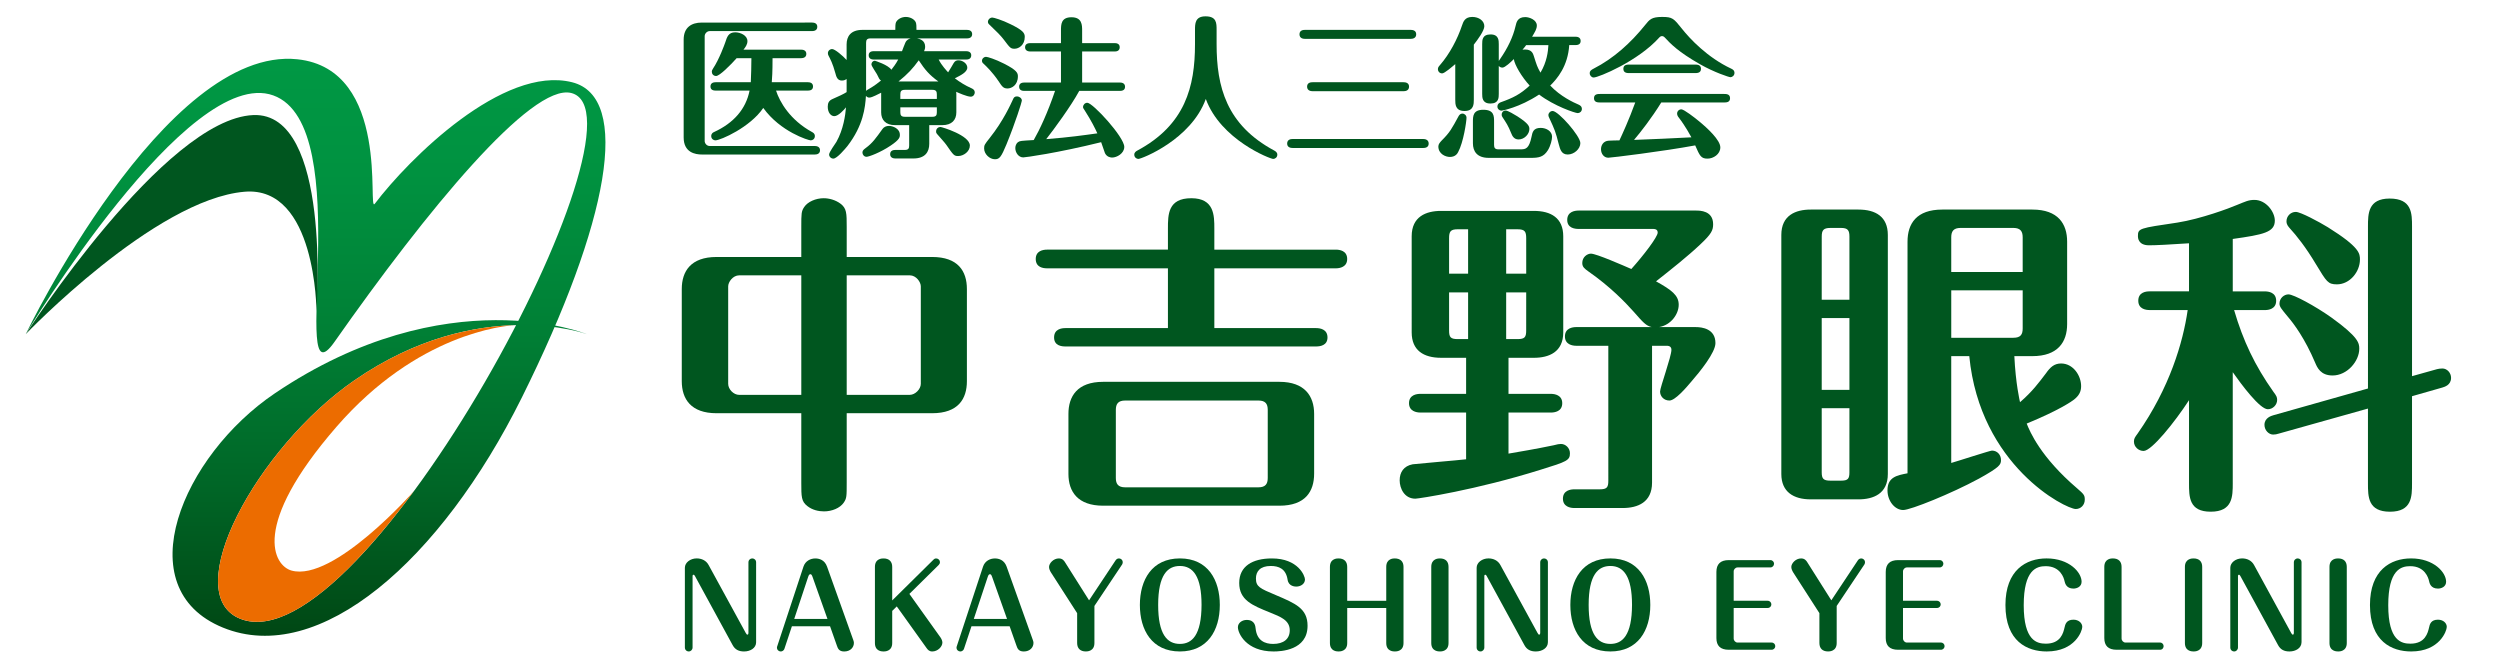 <?xml version="1.0" encoding="utf-8"?>
<!-- Generator: Adobe Illustrator 16.0.3, SVG Export Plug-In . SVG Version: 6.00 Build 0)  -->
<!DOCTYPE svg PUBLIC "-//W3C//DTD SVG 1.1//EN" "http://www.w3.org/Graphics/SVG/1.1/DTD/svg11.dtd">
<svg version="1.1" id="レイヤー_1" xmlns="http://www.w3.org/2000/svg" xmlns:xlink="http://www.w3.org/1999/xlink" x="0px"
	 y="0px" width="282.5px" height="75.333px" viewBox="0 -26.833 282.5 75.333" enable-background="new 0 -26.833 282.5 75.333"
	 xml:space="preserve">
<g>
	<g>
		<path fill="#00561F" d="M95.678,27.708c0,1.546,0,1.772-0.34,2.263c-0.416,0.605-1.32,0.982-2.227,0.982
			c-0.604,0-1.32-0.151-1.886-0.605c-0.679-0.528-0.679-1.055-0.679-2.64v-7.847h-9.582c-2.867,0-3.924-1.585-3.924-3.622V5.827
			c0-1.999,1.019-3.621,3.924-3.621h9.582v-3.396c0-1.51,0-1.773,0.34-2.264c0.376-0.565,1.282-0.98,2.187-0.98
			c0.604,0,1.321,0.188,1.887,0.604c0.718,0.528,0.718,1.094,0.718,2.641v3.395h9.657c2.905,0,3.924,1.585,3.924,3.621v10.412
			c0,2-0.98,3.622-3.924,3.622h-9.657V27.708z M90.547,4.28h-7.016c-0.718,0-1.246,0.755-1.246,1.246v11.016
			c0,0.603,0.604,1.245,1.246,1.245h7.016V4.28z M95.678,17.785h7.13c0.604,0,1.244-0.642,1.244-1.245V5.526
			c0-0.491-0.529-1.246-1.244-1.246h-7.13V17.785z"/>
		<path fill="#00561F" d="M131.976,10.241V3.488h-13.656c-0.454,0-1.282-0.113-1.282-1.056c0-0.905,0.792-1.057,1.282-1.057h13.656
			v-2.376c0-1.585,0-3.433,2.642-3.433c2.602,0,2.602,1.961,2.602,3.433v2.377h13.73c0.417,0,1.282,0.113,1.282,1.057
			c0,0.905-0.83,1.056-1.282,1.056h-13.73v6.753h11.505c0.415,0,1.282,0.113,1.282,1.057c0,0.904-0.83,1.018-1.282,1.018h-28.331
			c-0.415,0-1.282-0.075-1.282-1.018c0-0.943,0.83-1.057,1.282-1.057L131.976,10.241L131.976,10.241z M148.497,26.69
			c0,1.998-0.979,3.621-3.922,3.621h-19.919c-2.867,0-3.923-1.585-3.923-3.584v-6.791c0-1.962,0.98-3.622,3.923-3.622h19.919
			c2.866,0,3.922,1.623,3.922,3.622V26.69z M143.255,19.483c0-0.68-0.265-1.056-1.056-1.056h-15.052
			c-0.793,0-1.057,0.376-1.057,1.056v7.697c0,0.678,0.265,1.055,1.057,1.055h15.052c0.792,0,1.056-0.377,1.056-1.055V19.483z"/>
		<path fill="#00561F" d="M174.121,26.236c-7.32,2.302-13.846,3.282-14.187,3.282c-1.243,0-1.772-1.169-1.772-2.076
			c0-0.903,0.453-1.62,1.472-1.811c0.566-0.074,5.093-0.451,6.036-0.565v-5.281h-5.168c-0.454,0-1.284-0.152-1.284-1.057
			c0-0.943,0.868-1.055,1.284-1.055h5.168v-4.075h-2.83c-1.962,0-3.32-0.83-3.32-2.868V-0.133c0-2.227,1.623-2.868,3.32-2.868
			h10.488c1.924,0,3.32,0.792,3.32,2.868v10.864c0,2.226-1.623,2.868-3.32,2.868h-2.867v4.074h4.791c0.454,0,1.282,0.15,1.282,1.056
			c0,0.943-0.867,1.057-1.282,1.057h-4.791v4.64c1.282-0.227,2.943-0.491,5.094-0.942c0.451-0.112,0.604-0.15,0.83-0.15
			c0.528,0,1.019,0.451,1.019,1.056C177.403,25.181,177.064,25.331,174.121,26.236z M165.896-0.926h-1.17
			c-0.828,0-0.979,0.263-0.979,1.018v4h2.149L165.896-0.926L165.896-0.926z M165.896,6.205h-2.149v4.301
			c0,0.754,0.151,0.979,0.979,0.979h1.17V6.205L165.896,6.205z M172.461,0.093c0-0.755-0.151-1.018-0.98-1.018h-1.283v5.017h2.265
			L172.461,0.093L172.461,0.093z M172.461,6.205h-2.264v5.28h1.281c0.831,0,0.981-0.225,0.981-0.979L172.461,6.205L172.461,6.205z
			 M191.097,16.314c-0.604,0.717-1.812,2.113-2.452,2.113c-0.642,0-1.057-0.49-1.057-1.018c0-0.453,1.283-3.961,1.283-4.716
			c0-0.454-0.415-0.454-0.565-0.454h-1.625v15.468c0,2.226-1.621,2.866-3.319,2.866h-5.47c-0.451,0-1.282-0.15-1.282-1.056
			c0-0.942,0.868-1.057,1.282-1.057h2.869c0.829,0,0.979-0.227,0.979-0.979V12.24h-3.622c-0.454,0-1.281-0.149-1.281-1.056
			c0-0.943,0.866-1.057,1.281-1.057h8.526c-0.642-0.15-0.943-0.49-2.038-1.735c-0.943-1.056-2.64-2.829-5.132-4.563
			c-0.414-0.302-0.678-0.491-0.678-0.943c0-0.68,0.565-1.057,0.98-1.057c0.604,0,3.697,1.359,4.564,1.735
			c1.357-1.509,2.979-3.621,2.979-4.112c0-0.415-0.377-0.415-0.528-0.415h-8.411c-0.454,0-1.284-0.113-1.284-1.019
			c0-0.943,0.869-1.057,1.284-1.057h13.278c0.414,0,1.925,0,1.925,1.546c0,0.681-0.19,1.095-1.435,2.265
			c-1.435,1.358-3.246,2.791-5.018,4.187c1.771,0.981,2.564,1.585,2.564,2.642c0,1.056-0.866,2.301-2.226,2.528h4.152
			c0.716,0,2.224,0.188,2.224,1.81C193.85,12.994,192.115,15.146,191.097,16.314z"/>
		<path fill="#00561F" d="M213.325,26.728c0,2.226-1.622,2.866-3.319,2.866h-5.396c-1.926,0-3.32-0.831-3.32-2.866V-0.284
			c0-2.226,1.621-2.868,3.32-2.868h5.396c1.924,0,3.319,0.793,3.319,2.868V26.728z M205.854,7.034h3.131v-7.13
			c0-0.717-0.188-0.98-0.943-0.98h-1.206c-0.793,0-0.98,0.264-0.98,0.98L205.854,7.034L205.854,7.034z M208.985,9.109h-3.131v8.112
			h3.131V9.109z M208.985,19.295h-3.131v7.244c0,0.717,0.188,0.942,0.979,0.942h1.207c0.793,0,0.943-0.228,0.943-0.942
			L208.985,19.295L208.985,19.295z M227.621,13.41c0.15,3.131,0.604,5.017,0.641,5.205c1.397-1.207,2.113-2.188,2.945-3.282
			c0.451-0.642,0.903-1.094,1.696-1.094c1.356,0,2.264,1.357,2.264,2.565c0,0.604-0.227,1.056-0.793,1.509
			c-0.19,0.151-1.583,1.169-5.356,2.716c0.339,0.868,1.545,3.773,5.696,7.319c0.792,0.68,0.866,0.793,0.866,1.282
			c0,0.605-0.452,1.055-1.018,1.055c-1.13,0-10.826-4.864-12.033-17.277h-2.039v12.072c0.681-0.188,4.378-1.396,4.602-1.396
			c0.606,0,1.02,0.491,1.02,1.057c0,0.527-0.112,0.792-2.489,2.111c-3.132,1.699-7.734,3.547-8.563,3.547
			c-0.943,0-1.775-1.018-1.775-2.225c0-1.511,1.096-1.698,2.265-1.925V0.47c0-2.037,1.02-3.622,3.924-3.622h10.187
			c2.905,0,3.925,1.622,3.925,3.622v9.318c0,2.037-1.058,3.622-3.925,3.622H227.621z M220.49,3.903h8.073V-0.02
			c0-0.681-0.264-1.057-1.055-1.057h-5.961c-0.793,0-1.056,0.376-1.056,1.057v3.923H220.49z M228.563,5.978h-8.071v5.357h7.017
			c0.829,0,1.055-0.376,1.055-1.056V5.978z"/>
		<path fill="#00561F" d="M252.302,27.744c0,1.51,0,3.245-2.492,3.245c-2.451,0-2.451-1.66-2.451-3.245V18.39
			c-1.621,2.49-4.227,5.734-5.13,5.734c-0.568,0-1.094-0.452-1.094-1.057c0-0.34,0.111-0.49,0.414-0.904
			c3.622-5.17,5.131-10.3,5.659-13.96h-4.301c-0.414,0-1.281-0.112-1.281-1.055c0-0.98,0.903-1.057,1.281-1.057h4.451V0.659
			c-2.262,0.15-3.733,0.226-4.526,0.226c-1.246,0-1.246-0.904-1.246-1.017c0-0.905,0.114-0.905,4.454-1.547
			c2.639-0.415,5.885-1.623,6.752-2c0.942-0.376,1.281-0.565,1.962-0.565c1.318,0,2.302,1.358,2.302,2.339
			c0,1.32-1.282,1.584-4.754,2.074v5.924h3.622c0.415,0,1.282,0.113,1.282,1.057c0,0.943-0.867,1.056-1.282,1.056h-3.47
			c1.019,3.471,2.338,6.263,4.45,9.244c0.34,0.451,0.414,0.603,0.414,0.905c0,0.566-0.49,1.056-1.055,1.056
			c-0.905,0-2.98-2.791-3.962-4.187V27.744L252.302,27.744z M257.507,22.163c-0.227,0.074-0.417,0.111-0.644,0.111
			c-0.49,0-0.979-0.489-0.979-1.094c0-0.792,0.756-1.018,1.019-1.094l10.677-3.019V-1.228c0-1.434,0-3.169,2.452-3.169
			c2.527,0,2.527,1.698,2.527,3.169v16.901l2.829-0.792c0.15-0.038,0.379-0.075,0.604-0.075c0.529,0,0.979,0.491,0.979,1.057
			c0,0.83-0.754,1.019-0.979,1.094l-3.434,0.981v9.847c0,1.471,0,3.206-2.49,3.206c-2.489,0-2.489-1.696-2.489-3.206v-8.45
			L257.507,22.163z M258.601,6.431c0.567,0,3.018,1.319,4.828,2.602c3.093,2.227,3.169,2.905,3.169,3.546
			c0,1.396-1.357,3.018-3.018,3.018c-1.357,0-1.735-0.905-1.962-1.434c-1.168-2.754-2.414-4.414-3.094-5.207
			c-0.717-0.867-0.943-1.131-0.943-1.471C257.581,6.846,258.11,6.431,258.601,6.431z M259.431-2.887
			c0.528,0,2.639,1.131,3.622,1.735c3.62,2.264,3.62,2.98,3.62,3.659c0,1.359-1.13,2.792-2.603,2.792
			c-1.017,0-1.168-0.302-2.338-2.226c-1.17-1.962-2.189-3.244-3.018-4.149c-0.151-0.188-0.341-0.378-0.341-0.755
			C258.374-2.396,258.827-2.887,259.431-2.887z"/>
		<g>
			<path fill="#00561F" d="M79.628-10.903c0,0.258,0.223,0.568,0.567,0.568h11.883c0.206,0,0.584,0.069,0.584,0.481
				c0,0.43-0.396,0.481-0.584,0.481h-12.76c-0.756,0-2.064-0.224-2.064-1.926v-11.058c0-1.376,0.877-1.926,2.046-1.926H91.77
				c0.224,0,0.584,0.069,0.584,0.481c0,0.43-0.396,0.482-0.584,0.482H80.196c-0.31,0-0.567,0.292-0.567,0.567V-10.903z
				 M87.693-16.596c0.413,1.29,1.583,3.319,4.059,4.678c0.155,0.086,0.327,0.189,0.327,0.464c0,0.31-0.241,0.482-0.465,0.482
				c-0.257,0-3.422-0.963-5.365-3.663c-1.479,2.184-4.833,3.663-5.417,3.663c-0.207,0-0.464-0.172-0.464-0.482
				c0-0.068,0-0.31,0.292-0.447c2.27-1.032,3.629-2.631,4.041-4.695h-3.835c-0.189,0-0.584-0.034-0.584-0.464
				c0-0.43,0.378-0.481,0.584-0.481h3.973c0.034-0.344,0.068-2.271,0.068-2.717H83.24c-0.723,0.808-1.926,2.012-2.321,2.012
				c-0.31,0-0.482-0.241-0.482-0.465c0-0.137,0.034-0.224,0.138-0.378c0.705-1.066,1.29-2.699,1.375-2.94
				c0.207-0.637,0.361-1.153,1.135-1.153c0.567,0,1.375,0.344,1.375,0.998c0,0.378-0.224,0.688-0.447,0.962h6.518
				c0.189,0,0.585,0.052,0.585,0.481c0,0.413-0.378,0.482-0.585,0.482h-3.233c0,1.496-0.051,2.356-0.086,2.717h4.076
				c0.206,0,0.584,0.051,0.584,0.481c0,0.413-0.361,0.464-0.568,0.464H87.693z"/>
			<path fill="#00561F" d="M95.667-17.902c-0.104,0.068-0.258,0.172-0.534,0.172c-0.516,0-0.636-0.447-0.739-0.842
				c-0.309-1.118-0.567-1.583-0.757-1.944c-0.051-0.103-0.085-0.171-0.085-0.31c0-0.257,0.224-0.464,0.481-0.464
				c0.31,0,1.204,0.757,1.634,1.238v-1.754c0-0.895,0.447-1.651,1.789-1.651h3.714c0-0.361,0-0.705,0.086-0.877
				c0.206-0.378,0.67-0.585,1.101-0.585c0.43,0,0.928,0.207,1.117,0.585c0.086,0.189,0.086,0.499,0.086,0.877h5.71
				c0.206,0,0.584,0.069,0.584,0.481c0,0.43-0.396,0.482-0.584,0.482h-5.641c0.327,0.068,0.912,0.223,0.912,0.946
				c0,0.223-0.068,0.361-0.121,0.498h4.747c0.189,0,0.584,0.052,0.584,0.464c0,0.448-0.396,0.482-0.584,0.482h-3.096
				c0.344,0.688,0.912,1.272,1.067,1.444c0.223-0.327,0.533-0.894,0.619-1.032c0.155-0.258,0.31-0.327,0.55-0.327
				c0.464,0,0.998,0.361,0.998,0.826c0,0.516-0.774,0.894-1.41,1.204c0.55,0.43,1.204,0.826,1.823,1.101
				c0.189,0.086,0.43,0.189,0.43,0.516c0,0.206-0.171,0.464-0.447,0.464c-0.43,0-1.428-0.448-1.651-0.55
				c0.017,0.12,0.017,0.155,0.017,0.275v2.046c0,0.86-0.516,1.445-1.582,1.445h-1.479v2.115c0,0.911-0.464,1.651-1.788,1.651h-2.047
				c-0.172,0-0.585-0.051-0.585-0.482c0-0.447,0.413-0.481,0.585-0.481h1.066c0.413,0,0.499-0.172,0.499-0.498v-2.305h-1.582
				c-1.101,0-1.582-0.619-1.582-1.445v-2.219c-1.067,0.55-1.222,0.55-1.359,0.55c-0.034,0-0.206,0-0.361-0.189
				c-0.086,1.307-0.292,3.336-2.098,5.675c-0.241,0.292-1.17,1.41-1.582,1.41c-0.258,0-0.482-0.207-0.482-0.464
				c0-0.275,0.705-1.221,0.826-1.427c0.791-1.41,1.014-3.027,1.083-3.904c-0.223,0.275-0.86,0.998-1.324,0.998
				c-0.378,0-0.739-0.396-0.739-1.066c0-0.43,0.137-0.688,0.516-0.86c0.705-0.31,1.272-0.568,1.617-0.792V-17.902z M97.455-9.596
				c0-0.24,0.155-0.344,0.378-0.516c0.774-0.568,1.135-1.101,1.892-2.15c0.155-0.224,0.431-0.344,0.723-0.344
				c0.413,0,1.238,0.275,1.238,1.015c0,0.258-0.035,0.533-1.032,1.204c-1.169,0.791-2.476,1.272-2.734,1.272
				C97.644-9.115,97.455-9.355,97.455-9.596z M97.868-16.561c0.086-0.086,0.103-0.104,0.326-0.224
				c0.688-0.396,1.049-0.705,1.359-0.946c-0.172-0.104-0.241-0.258-0.464-0.722c-0.086-0.172-0.619-0.912-0.619-1.101
				c0-0.207,0.154-0.413,0.396-0.413c0.017,0,1.496,0.464,1.857,1.015c0.207-0.275,0.481-0.602,0.774-1.152h-2.752
				c-0.171,0-0.584-0.034-0.584-0.482c0-0.43,0.396-0.464,0.584-0.464h3.182c0.051-0.137,0.31-0.825,0.378-0.963
				c0.155-0.344,0.43-0.43,0.602-0.481h-4.54c-0.396,0-0.499,0.171-0.499,0.498V-16.561z M106.036-17.627
				c-0.998-0.723-1.513-1.308-2.218-2.391c-0.671,0.928-1.221,1.531-2.287,2.391H106.036z M105.864-15.65v-0.516
				c0-0.327-0.086-0.516-0.499-0.516h-3.129c-0.413,0-0.499,0.189-0.499,0.516v0.516H105.864z M101.737-14.704v0.55
				c0,0.327,0.086,0.517,0.499,0.517h3.129c0.413,0,0.499-0.172,0.499-0.517v-0.55H101.737z M106.277-12.485
				c0.137,0,3.318,0.946,3.318,2.099c0,0.67-0.705,1.186-1.324,1.186c-0.464,0-0.533-0.103-1.341-1.272
				c-0.137-0.207-0.808-0.946-1.015-1.187c-0.086-0.086-0.137-0.172-0.137-0.31C105.778-12.348,106.07-12.485,106.277-12.485z"/>
			<path fill="#00561F" d="M113.854-16.836c-0.464,0-0.602-0.189-1.032-0.843c-0.688-1.014-1.341-1.633-1.686-1.96
				c-0.085-0.068-0.172-0.155-0.172-0.327c0-0.257,0.241-0.447,0.447-0.447c0.172,0,1.032,0.258,2.046,0.773
				c1.461,0.74,1.565,1.067,1.565,1.428C115.023-17.197,114.301-16.836,113.854-16.836z M115.47-15.46
				c0,0.138-0.705,2.407-1.737,4.936c-0.602,1.445-0.791,1.686-1.307,1.686c-0.602,0-1.221-0.585-1.221-1.221
				c0-0.378,0.051-0.447,0.636-1.187c1.547-1.943,2.373-3.818,2.648-4.403c0.052-0.12,0.138-0.292,0.43-0.292
				C115.109-15.942,115.47-15.787,115.47-15.46z M114.645-21.325c-0.447,0-0.516-0.103-1.204-1.014
				c-0.413-0.534-0.739-0.843-1.668-1.737c-0.051-0.052-0.137-0.121-0.137-0.292c0-0.241,0.223-0.481,0.499-0.481
				c0.155,0,1.101,0.275,2.064,0.756c1.41,0.688,1.599,0.997,1.599,1.427C115.797-21.72,115.109-21.325,114.645-21.325z
				 M119.89-17.507v-3.508h-3.474c-0.171,0-0.584-0.052-0.584-0.481c0-0.413,0.396-0.464,0.584-0.464h3.474v-1.41
				c0-0.688,0-1.513,1.187-1.513c1.204,0,1.204,0.894,1.204,1.513v1.41h3.68c0.172,0,0.567,0.034,0.567,0.464
				c0,0.447-0.396,0.481-0.567,0.481h-3.68v3.508h4.265c0.172,0,0.585,0.035,0.585,0.481c0,0.43-0.396,0.464-0.585,0.464h-4.591
				c-0.929,1.72-2.906,4.402-3.732,5.452c2.631-0.207,4.282-0.447,5.778-0.654c-0.241-0.533-0.671-1.41-1.41-2.562
				c-0.172-0.275-0.207-0.292-0.207-0.413c0-0.241,0.207-0.481,0.481-0.481c0.619,0,4.179,3.87,4.179,4.987
				c0,0.739-0.843,1.204-1.375,1.204c-0.121,0-0.585-0.034-0.809-0.499c-0.069-0.172-0.361-1.049-0.43-1.238
				c-5.004,1.238-8.581,1.72-8.805,1.72c-0.533,0-0.894-0.55-0.894-1.049c0-0.207,0.068-0.516,0.327-0.688
				c0.189-0.138,0.344-0.138,1.754-0.224c0.653-1.135,1.565-3.061,2.408-5.555h-3.474c-0.189,0-0.585-0.035-0.585-0.481
				c0-0.413,0.378-0.464,0.585-0.464H119.89z"/>
			<path fill="#00561F" d="M135.034-23.439c0-0.705,0-1.548,1.187-1.548c1.255,0,1.255,0.757,1.255,1.548v1.599
				c0,4.798,1.101,9.115,6.518,12.021c0.121,0.069,0.344,0.189,0.344,0.464c0,0.292-0.241,0.481-0.464,0.481
				c-0.344,0-5.933-2.167-7.618-6.776c-1.668,4.609-7.275,6.776-7.619,6.776c-0.224,0-0.464-0.189-0.464-0.481
				c0-0.275,0.224-0.396,0.344-0.464c5.417-2.906,6.518-7.223,6.518-12.021V-23.439z"/>
			<path fill="#00561F" d="M160.822-11.126c0.207,0,0.619,0.068,0.619,0.516c0,0.464-0.429,0.499-0.619,0.499h-14.755
				c-0.206,0-0.619-0.052-0.619-0.499c0-0.464,0.413-0.516,0.619-0.516H160.822z M159.412-23.457c0.207,0,0.619,0.051,0.619,0.499
				c0,0.465-0.429,0.516-0.619,0.516h-11.951c-0.207,0-0.619-0.051-0.619-0.516c0-0.464,0.43-0.499,0.619-0.499H159.412z
				 M158.604-17.541c0.207,0,0.619,0.051,0.619,0.499c0,0.464-0.429,0.516-0.619,0.516h-10.284c-0.207,0-0.619-0.069-0.619-0.516
				c0-0.464,0.43-0.499,0.619-0.499H158.604z"/>
			<path fill="#00561F" d="M166.542-15.581c0,0.499,0,1.29-1.048,1.29c-1.05,0-1.05-0.756-1.05-1.29v-4.007
				c-0.327,0.275-1.204,1.048-1.479,1.048c-0.293,0-0.481-0.223-0.481-0.481c0-0.189,0.086-0.292,0.224-0.447
				c1.101-1.255,1.995-2.975,2.494-4.471c0.154-0.447,0.326-0.98,1.169-0.98c0.757,0,1.358,0.447,1.358,1.049
				c0,0.499-0.74,1.514-1.187,2.082V-15.581z M162.896-10.938c0.963-0.963,1.135-1.324,1.943-2.803
				c0.104-0.172,0.258-0.258,0.412-0.258c0.242,0,0.465,0.207,0.465,0.465c0,0.413-0.344,2.786-0.946,3.886
				c-0.068,0.138-0.292,0.55-0.929,0.55c-0.498,0-1.307-0.343-1.307-1.187C162.535-10.542,162.707-10.731,162.896-10.938z
				 M168.228-8.994c-1.323,0-1.788-0.74-1.788-1.651v-2.425c0-0.619,0-1.359,1.17-1.359c1.22,0,1.22,0.705,1.22,1.359v2.614
				c0,0.327,0.104,0.499,0.499,0.499h2.512c0.567,0,0.945-0.086,1.22-1.41c0.104-0.533,0.207-1.015,1.032-1.015
				c0.671,0,1.29,0.396,1.29,0.997c0,0.327-0.154,0.998-0.464,1.514c-0.481,0.773-1.015,0.877-1.927,0.877H168.228z M169.362-19.949
				c0.052-0.069,0.069-0.086,0.155-0.224c0.842-1.204,1.461-2.494,1.736-3.698c0.104-0.464,0.241-1.032,1.101-1.032
				c0.481,0,1.308,0.327,1.308,0.946c0,0.396-0.189,0.688-0.533,1.273h4.9c0.173,0,0.586,0.035,0.586,0.481
				c0,0.43-0.396,0.464-0.586,0.464h-0.705c-0.154,2.391-1.358,3.801-2.149,4.575c1.17,1.238,2.632,1.908,3.199,2.149
				c0.138,0.069,0.379,0.172,0.379,0.499c0,0.275-0.241,0.464-0.465,0.464c-0.293,0-2.683-0.809-4.368-2.098
				c-2.236,1.479-4.214,1.823-4.248,1.823c-0.224,0-0.464-0.189-0.464-0.464c0-0.344,0.293-0.447,0.36-0.481
				c1.41-0.499,2.236-0.912,3.285-1.892c-0.895-0.963-1.719-2.374-1.789-2.993c-0.344,0.344-0.997,0.963-1.289,0.963
				c-0.207,0-0.344-0.104-0.413-0.189v3.147c0,0.447,0,1.101-0.945,1.101c-0.929,0-0.929-0.688-0.929-1.101v-5.606
				c0-0.447,0-1.101,0.945-1.101c0.929,0,0.929,0.688,0.929,1.101V-19.949z M171.598-11.075c-0.533,0-0.722-0.43-0.825-0.688
				c-0.378-0.928-0.55-1.152-0.997-1.84c-0.069-0.103-0.086-0.155-0.086-0.275c0-0.258,0.188-0.464,0.447-0.464
				c0.258,0,1.015,0.464,1.324,0.653c1.307,0.843,1.358,1.152,1.358,1.444C172.819-11.694,172.269-11.075,171.598-11.075z
				 M172.458-21.737c-0.12,0.172-0.206,0.275-0.413,0.516c0.086,0,0.189-0.017,0.293-0.017c0.756,0,0.894,0.464,0.979,0.722
				c0.345,1.084,0.379,1.221,0.757,1.892c0.723-1.203,0.86-2.407,0.895-3.112H172.458z M177.152-9.373
				c-0.722,0-0.859-0.602-1.015-1.169c-0.36-1.411-0.429-1.583-1.101-3.027c-0.033-0.068-0.068-0.155-0.068-0.258
				c0-0.224,0.206-0.464,0.482-0.464c0.636,0,3.129,2.82,3.129,3.628C178.58-10.009,177.875-9.373,177.152-9.373z"/>
			<path fill="#00561F" d="M195.547-18.108c-0.172,0-1.84-0.551-3.438-1.462c-2.478-1.41-3.32-2.304-4.042-3.078
				c-0.052-0.035-0.121-0.104-0.258-0.104c-0.155,0-0.207,0.069-0.293,0.138c-2.407,2.7-6.896,4.54-7.429,4.54
				c-0.241,0-0.448-0.223-0.448-0.481c0-0.275,0.173-0.378,0.431-0.516c2.287-1.169,4.214-2.924,5.83-4.936
				c0.499-0.619,0.723-0.912,1.909-0.912s1.307,0.155,2.27,1.358c0.86,1.083,2.838,3.216,5.555,4.489
				c0.138,0.069,0.361,0.172,0.361,0.481C195.994-18.263,195.701-18.108,195.547-18.108z M180.844-15.254
				c-0.276,0-0.723,0-0.723-0.481c0-0.481,0.43-0.481,0.723-0.481h13.947c0.274,0,0.705,0,0.705,0.481
				c0,0.481-0.431,0.481-0.705,0.481h-7.068c-1.118,1.806-2.322,3.336-3.079,4.231c2.099-0.086,4.368-0.172,6.483-0.292
				c-0.103-0.172-0.636-1.204-1.427-2.235c-0.086-0.104-0.188-0.258-0.188-0.448c0-0.257,0.205-0.481,0.481-0.481
				c0.291,0,1.513,0.946,1.925,1.29c1.066,0.86,2.478,2.201,2.478,3.01c0,0.773-0.791,1.272-1.445,1.272
				c-0.739,0-0.877-0.31-1.394-1.496c-3.611,0.67-9.51,1.393-9.819,1.393c-0.498,0-0.825-0.447-0.825-0.963
				c0-0.412,0.241-0.929,0.877-0.963c0.188-0.017,1.032-0.034,1.204-0.034c0.31-0.654,1.083-2.339,1.788-4.283H180.844z
				 M191.489-19.536c0.274,0,0.722,0,0.722,0.481c0,0.482-0.447,0.482-0.722,0.482h-7.344c-0.258,0-0.705,0-0.705-0.482
				c0-0.481,0.429-0.481,0.705-0.481H191.489z"/>
		</g>
	</g>
	<g>
		<path fill="#00561F" d="M85.442,45.738c0,0.66-0.655,1.044-1.361,1.044c-0.592,0-1.021-0.205-1.298-0.727l-4.258-7.803
			c-0.052-0.088-0.089-0.139-0.152-0.139c-0.101,0-0.113,0.088-0.113,0.139v8.084c0,0.254-0.203,0.445-0.429,0.445
			c-0.25,0-0.441-0.191-0.441-0.445v-9.013c0-0.585,0.618-1.056,1.336-1.056c0.542,0,1.07,0.228,1.348,0.75l4.195,7.674
			c0.077,0.142,0.127,0.191,0.19,0.191c0.1,0,0.114-0.126,0.114-0.191v-7.978c0-0.269,0.213-0.446,0.427-0.446
			c0.24,0,0.441,0.178,0.441,0.446V45.738z"/>
		<path fill="#00561F" d="M88.64,46.476c-0.09,0.254-0.304,0.307-0.417,0.307c-0.214,0-0.427-0.166-0.427-0.435
			c0-0.05,0-0.088,0.025-0.138l2.973-9.024c0.215-0.636,0.795-0.915,1.336-0.915c0.428,0,1.046,0.152,1.323,0.915l2.974,8.324
			c0.051,0.152,0.063,0.218,0.063,0.306c0,0.497-0.39,0.968-1.096,0.968c-0.604,0-0.719-0.356-0.832-0.675l-0.768-2.178h-4.309
			L88.64,46.476z M89.748,43.104h3.754l-1.676-4.722c-0.076-0.217-0.138-0.331-0.252-0.331c-0.151,0-0.202,0.165-0.265,0.344
			L89.748,43.104z"/>
		<path fill="#00561F" d="M106.288,45.216c0.138,0.205,0.202,0.422,0.202,0.561c0,0.458-0.517,1.006-1.147,1.006
			c-0.328,0-0.492-0.179-0.629-0.369l-3.378-4.722l-0.516,0.507v3.629c0,0.955-0.832,0.955-0.971,0.955
			c-0.176,0-0.982,0-0.982-0.955v-8.604c0-0.954,0.819-0.954,0.97-0.954c0.63,0,0.983,0.345,0.983,0.954v3.792l4.674-4.618
			c0.025-0.025,0.126-0.128,0.29-0.128c0.215,0,0.428,0.166,0.428,0.433c0,0.114-0.051,0.216-0.138,0.305l-3.314,3.271
			L106.288,45.216z"/>
		<path fill="#00561F" d="M108.932,46.476c-0.09,0.254-0.304,0.307-0.417,0.307c-0.213,0-0.428-0.166-0.428-0.435
			c0-0.05,0-0.088,0.025-0.138l2.974-9.024c0.214-0.636,0.794-0.915,1.336-0.915c0.428,0,1.045,0.152,1.323,0.915l2.974,8.324
			c0.051,0.152,0.063,0.218,0.063,0.306c0,0.497-0.39,0.968-1.096,0.968c-0.605,0-0.719-0.356-0.832-0.675l-0.768-2.178h-4.309
			L108.932,46.476z M110.04,43.104h3.754l-1.676-4.722c-0.076-0.217-0.139-0.331-0.251-0.331c-0.151,0-0.202,0.165-0.265,0.344
			L110.04,43.104z"/>
		<path fill="#00561F" d="M118.755,37.848c-0.113-0.179-0.213-0.408-0.213-0.613c0-0.405,0.491-0.966,1.109-0.966
			c0.403,0,0.591,0.254,0.705,0.446l2.709,4.288l2.999-4.518c0.038-0.052,0.151-0.217,0.378-0.217c0.214,0,0.428,0.166,0.428,0.446
			c0,0.075-0.038,0.19-0.063,0.228l-3.137,4.697v4.188c0,0.954-0.832,0.954-0.969,0.954c-0.63,0-0.983-0.344-0.983-0.954v-3.373
			L118.755,37.848z"/>
		<path fill="#00561F" d="M137.839,41.525c0,2.901-1.409,5.257-4.51,5.257c-3.161,0-4.523-2.419-4.523-5.257
			c0-2.826,1.361-5.257,4.523-5.257C136.517,36.269,137.839,38.738,137.839,41.525z M130.873,41.525
			c0,3.321,1.008,4.404,2.457,4.404c1.36,0,2.433-0.968,2.445-4.404c0-3.221-0.957-4.403-2.445-4.403
			C131.957,37.122,130.873,38.089,130.873,41.525z"/>
		<path fill="#00561F" d="M147.462,38.647c0,0.473-0.455,0.804-0.983,0.804c-0.099,0-0.868,0-0.981-0.776
			c-0.19-1.248-1.007-1.553-1.902-1.553c-1.21,0-1.675,0.624-1.675,1.413c0,0.929,0.44,1.12,2.229,1.871
			c2.254,0.955,3.604,1.527,3.604,3.474c0,2.788-3.047,2.903-3.84,2.903c-3.113,0-4.032-2.075-4.032-2.736
			c0-0.498,0.477-0.828,0.995-0.828c0.919,0,0.983,0.712,1.008,0.968c0.138,1.387,1.071,1.743,1.977,1.743
			c1.172,0,1.879-0.548,1.879-1.54c0-1.12-0.997-1.516-2.269-2.025c-1.954-0.787-3.442-1.386-3.442-3.321
			c0-1.896,1.501-2.774,3.692-2.774C146.706,36.269,147.462,38.253,147.462,38.647z"/>
		<path fill="#00561F" d="M156.646,41.054v-3.831c0-0.954,0.816-0.954,0.957-0.954c0.643,0,0.994,0.345,0.994,0.954v8.604
			c0,0.955-0.83,0.955-0.971,0.955c-0.174,0-0.98,0-0.98-0.955v-3.958h-4.41v3.958c0,0.955-0.832,0.955-0.971,0.955
			c-0.176,0-0.983,0-0.983-0.955v-8.604c0-0.954,0.819-0.954,0.969-0.954c0.631,0,0.984,0.345,0.984,0.954v3.831H156.646z"/>
		<path fill="#00561F" d="M163.684,45.827c0,0.955-0.832,0.955-0.957,0.955c-0.176,0-0.994,0-0.994-0.955v-8.604
			c0-0.954,0.83-0.954,0.971-0.954c0.641,0,0.98,0.345,0.98,0.954V45.827L163.684,45.827z"/>
		<path fill="#00561F" d="M174.912,45.738c0,0.66-0.656,1.044-1.363,1.044c-0.592,0-1.02-0.205-1.297-0.727l-4.258-7.803
			c-0.051-0.088-0.09-0.139-0.152-0.139c-0.1,0-0.113,0.088-0.113,0.139v8.084c0,0.254-0.201,0.445-0.428,0.445
			c-0.254,0-0.441-0.191-0.441-0.445v-9.013c0-0.585,0.617-1.056,1.336-1.056c0.541,0,1.07,0.228,1.348,0.75l4.195,7.674
			c0.076,0.142,0.127,0.191,0.189,0.191c0.102,0,0.115-0.126,0.115-0.191v-7.978c0-0.269,0.213-0.446,0.426-0.446
			c0.242,0,0.443,0.178,0.443,0.446V45.738z"/>
		<path fill="#00561F" d="M186.484,41.525c0,2.901-1.41,5.257-4.51,5.257c-3.162,0-4.525-2.419-4.525-5.257
			c0-2.826,1.363-5.257,4.525-5.257C185.162,36.269,186.484,38.738,186.484,41.525z M179.518,41.525
			c0,3.321,1.008,4.404,2.457,4.404c1.361,0,2.432-0.968,2.443-4.404c0-3.221-0.957-4.403-2.443-4.403
			C180.602,37.122,179.518,38.089,179.518,41.525z"/>
		<path fill="#00561F" d="M199.75,41.054c0.25,0,0.414,0.204,0.414,0.408c0,0.215-0.164,0.407-0.414,0.407h-3.844v3.449
			c0,0.242,0.201,0.458,0.441,0.458h3.844c0.25,0,0.416,0.191,0.416,0.407c0,0.215-0.178,0.407-0.416,0.407h-4.838
			c-0.959,0-1.4-0.46-1.4-1.324v-7.47c0-0.88,0.455-1.337,1.4-1.337h4.699c0.262,0,0.416,0.217,0.416,0.406
			c0,0.229-0.178,0.421-0.416,0.421h-3.705c-0.24,0-0.441,0.217-0.441,0.444v3.322H199.75z"/>
		<path fill="#00561F" d="M202.631,37.848c-0.111-0.179-0.213-0.408-0.213-0.613c0-0.405,0.49-0.966,1.109-0.966
			c0.402,0,0.592,0.254,0.705,0.446l2.709,4.288l2.998-4.518c0.039-0.052,0.152-0.217,0.379-0.217c0.213,0,0.428,0.166,0.428,0.446
			c0,0.075-0.037,0.19-0.063,0.228l-3.137,4.697v4.188c0,0.954-0.832,0.954-0.971,0.954c-0.631,0-0.982-0.344-0.982-0.954v-3.374
			L202.631,37.848z"/>
		<path fill="#00561F" d="M218.881,41.054c0.252,0,0.418,0.204,0.418,0.408c0,0.215-0.166,0.407-0.418,0.407h-3.842v3.449
			c0,0.242,0.201,0.458,0.441,0.458h3.844c0.25,0,0.414,0.191,0.414,0.407c0,0.215-0.178,0.407-0.414,0.407h-4.838
			c-0.959,0-1.398-0.46-1.398-1.324v-7.47c0-0.88,0.453-1.337,1.398-1.337h4.699c0.264,0,0.416,0.217,0.416,0.406
			c0,0.229-0.178,0.421-0.416,0.421h-3.705c-0.24,0-0.441,0.217-0.441,0.444v3.322H218.881z"/>
		<path fill="#00561F" d="M235.297,44.006c0,0.447-0.807,2.776-4.02,2.776c-2.193,0-4.662-1.121-4.662-5.245
			c0-3.958,2.342-5.269,4.648-5.269c2.572,0,3.957,1.579,3.957,2.634c0,0.573-0.543,0.775-0.922,0.775
			c-0.83,0-0.955-0.635-1.008-0.852c-0.074-0.369-0.477-1.681-2.129-1.681c-1.031,0-2.48,0.394-2.48,4.418
			c0,4.034,1.5,4.339,2.506,4.339c1.678,0,1.967-1.22,2.104-1.819c0.078-0.355,0.203-0.891,1.008-0.891
			C234.893,43.192,235.297,43.574,235.297,44.006z"/>
		<path fill="#00561F" d="M239.738,45.318c0,0.242,0.205,0.458,0.443,0.458h3.906c0.252,0,0.402,0.205,0.402,0.407
			c0,0.177-0.127,0.407-0.402,0.407h-4.9c-0.959,0-1.4-0.46-1.4-1.324v-8.045c0-0.953,0.82-0.953,0.959-0.953
			c0.641,0,0.992,0.344,0.992,0.953V45.318z"/>
		<path fill="#00561F" d="M248.848,45.827c0,0.955-0.832,0.955-0.957,0.955c-0.178,0-0.996,0-0.996-0.955v-8.604
			c0-0.954,0.83-0.954,0.971-0.954c0.641,0,0.982,0.345,0.982,0.954V45.827z"/>
		<path fill="#00561F" d="M260.072,45.738c0,0.66-0.654,1.044-1.361,1.044c-0.592,0-1.018-0.205-1.295-0.727l-4.258-7.803
			c-0.055-0.088-0.09-0.139-0.154-0.139c-0.1,0-0.113,0.088-0.113,0.139v8.084c0,0.254-0.201,0.445-0.428,0.445
			c-0.25,0-0.439-0.191-0.439-0.445v-9.013c0-0.585,0.615-1.056,1.336-1.056c0.541,0,1.068,0.228,1.35,0.75l4.191,7.674
			c0.078,0.142,0.129,0.191,0.191,0.191c0.1,0,0.113-0.126,0.113-0.191v-7.978c0-0.269,0.215-0.446,0.428-0.446
			c0.24,0,0.441,0.178,0.441,0.446v9.023H260.072z"/>
		<path fill="#00561F" d="M265.186,45.827c0,0.955-0.834,0.955-0.957,0.955c-0.18,0-0.998,0-0.998-0.955v-8.604
			c0-0.954,0.832-0.954,0.971-0.954c0.643,0,0.984,0.345,0.984,0.954V45.827z"/>
		<path fill="#00561F" d="M276.486,44.006c0,0.447-0.807,2.776-4.02,2.776c-2.189,0-4.66-1.121-4.66-5.245
			c0-3.958,2.344-5.269,4.646-5.269c2.57,0,3.959,1.579,3.959,2.634c0,0.573-0.543,0.775-0.922,0.775
			c-0.832,0-0.957-0.635-1.006-0.852c-0.076-0.369-0.48-1.681-2.129-1.681c-1.035,0-2.482,0.394-2.482,4.418
			c0,4.034,1.498,4.339,2.506,4.339c1.676,0,1.965-1.22,2.105-1.819c0.074-0.355,0.201-0.891,1.006-0.891
			C276.084,43.192,276.486,43.574,276.486,44.006z"/>
	</g>
	
		<linearGradient id="SVGID_1_" gradientUnits="userSpaceOnUse" x1="-43.437" y1="-131.611" x2="-43.437" y2="-66.729" gradientTransform="matrix(1 0 0 -1 79.1 -86.6)">
		<stop  offset="0" style="stop-color:#004714"/>
		<stop  offset="0.254" style="stop-color:#006526"/>
		<stop  offset="0.549" style="stop-color:#008136"/>
		<stop  offset="0.807" style="stop-color:#009240"/>
		<stop  offset="1" style="stop-color:#009844"/>
	</linearGradient>
	<path fill="url(#SVGID_1_)" d="M66.307,10.923c0,0-12.208-4.455-26.221,5.196c-11.063,7.616-20.002,24.175-12.923,26.975
		c13.954,5.516,47.268-57.033,37.369-59.423C60.034-17.414,48.226-3.06,37.805,11.789c-5.402,7.696,2.722-24.378-6.929-27.843
		C21.224-19.518,2.911,10.923,2.911,10.923s15.703-32.627,30.688-31.059c10.641,1.114,7.862,17.508,8.75,16.332
		c3.837-5.072,14.511-15.7,22.306-13.733c6.715,1.694,4.208,15.714-5.692,35.635c-9.142,18.398-22.89,30.439-33.779,25.985
		c-10.89-4.454-4.586-19.416,5.886-26.478C50.514,4.487,66.307,10.923,66.307,10.923z"/>
	<path fill="#00561F" d="M2.911,10.923c0,0,15.68-24.335,25.711-24.753c8.869-0.37,7.137,22.146,7.137,22.146
		S35.73-5.858,27.634-5.167C17.486-4.302,2.911,10.923,2.911,10.923z"/>
	<path fill="#EC6C00" d="M32.953,37.644c-2.002-0.545-4.703-4.991,5.071-16.25C47.168,10.862,56.956,9.98,58.185,9.911
		c-4.778,0.132-11.22,1.469-18.102,6.207c-11.06,7.618-19.999,24.177-12.92,26.977c5.004,1.978,12.497-4.798,19.595-14.411
		C46.676,28.775,37.699,38.935,32.953,37.644z"/>
</g>
</svg>
